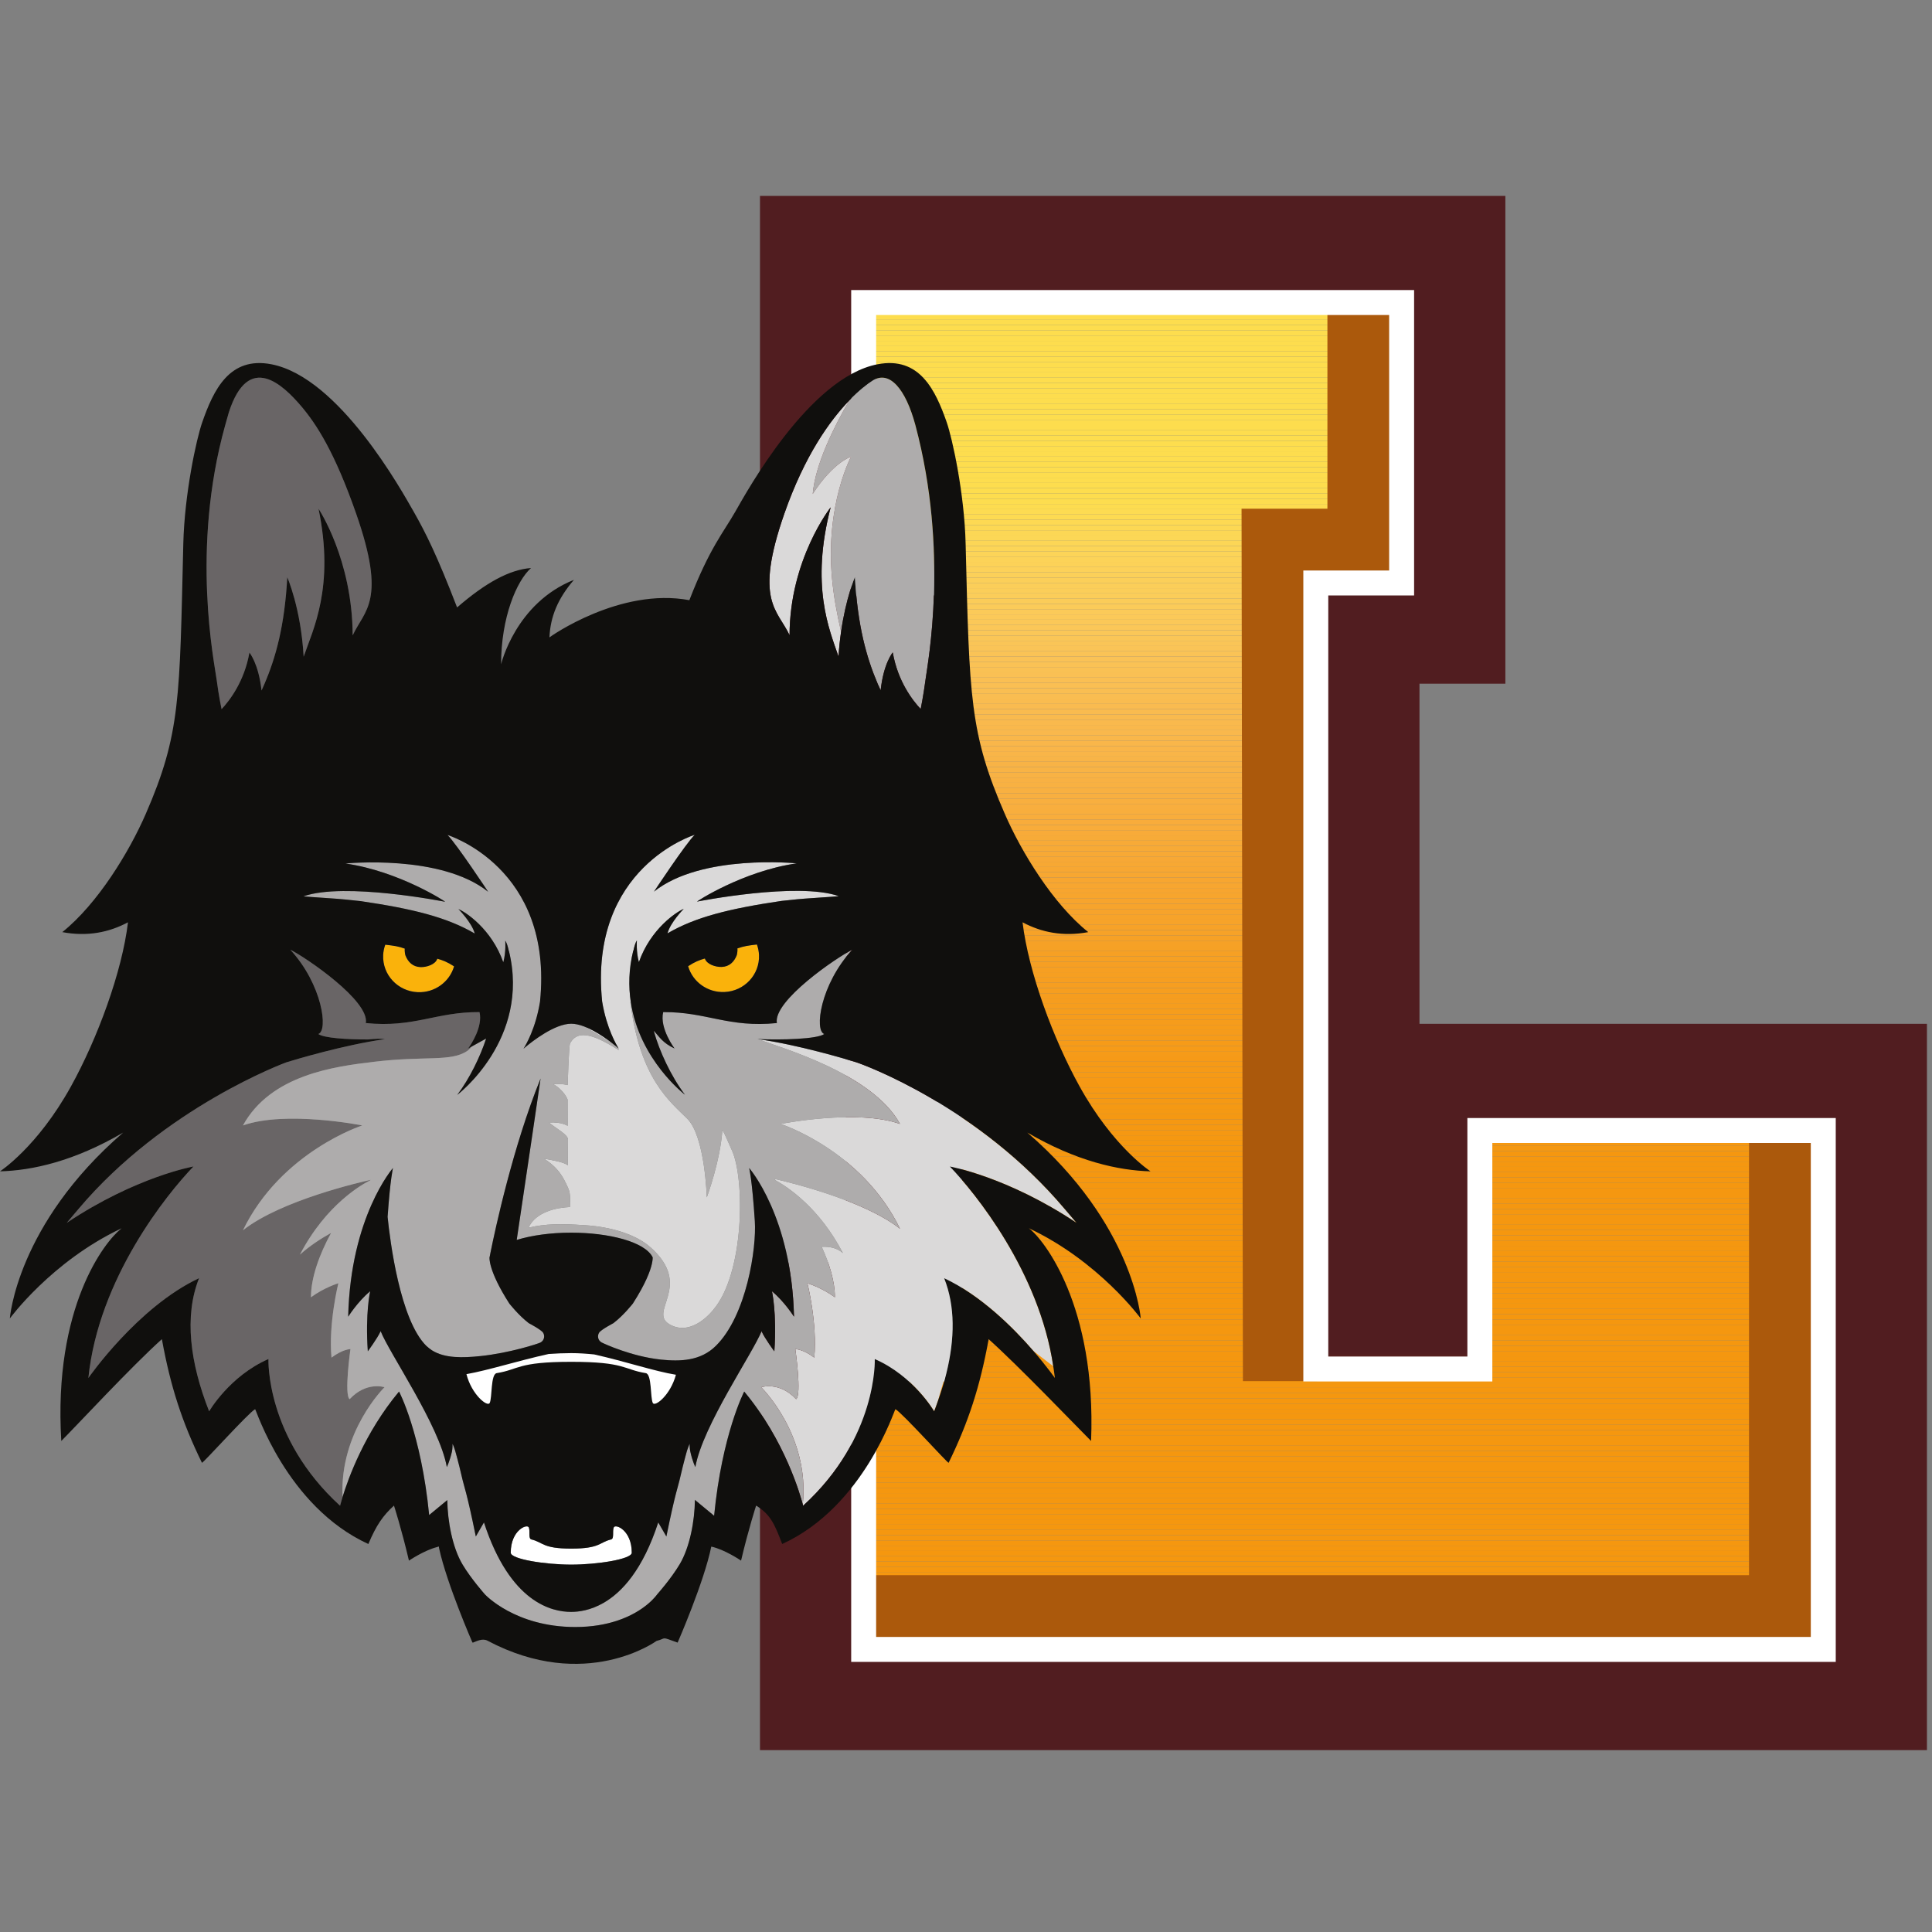 <?xml version="1.0"?>
<svg width="200px" height="200px" viewBox="0 0 200 200" version="1.1" xmlns="http://www.w3.org/2000/svg" xmlns:xlink="http://www.w3.org/1999/xlink">
    <rect x="0" y="0" width="200" height="200" fill="#808080" stroke="none"/>
    <!-- Generator: Sketch 51.2 (57519) - http://www.bohemiancoding.com/sketch -->
    <title>loyola-il</title>
    <desc>Created with Sketch.</desc>
    <defs>
        <polygon id="path-1" points="0.004 139.479 55.694 139.479 55.694 110.449 46.809 110.449 46.809 29.081 63.792 29.081 63.792 53.768 99.343 53.768 99.343 0.048 0.004 0.048 0.004 29.081 8.892 29.081 8.892 110.449 0.004 110.449"></polygon>
    </defs>
    <g id="loyola-il" stroke="none" stroke-width="1" fill="none" fill-rule="evenodd">
        <g id="loyola-il_BGD" transform="translate(0, 19)">
            <g id="loyola-il">
                <g id="g10" transform="translate(100, 81.402) scale(-1, 1) rotate(-180) translate(-100, -81.402) translate(0, 0.632)">
                    <g id="g12">
                        <path d="M155.835,160.892 L78.673,160.892 L78.673,110.397 L87.56,110.397 L87.56,50.498 L78.673,50.498 L78.673,39.765 L78.673,10.732 L78.673,0 L89.406,0 L188.744,0 L199.476,0 L199.476,10.732 L199.476,64.452 L199.476,75.186 L188.744,75.186 L153.194,75.186 L146.944,75.186 L146.944,110.397 L155.835,110.397 L155.835,121.132 L155.835,150.162 L155.835,160.892 Z M145.096,150.162 L145.096,121.132 L136.211,121.132 L136.211,39.765 L153.194,39.765 L153.194,64.452 L188.744,64.452 L188.744,10.732 L89.406,10.732 L89.406,39.765 L98.294,39.765 L98.294,121.132 L89.406,121.132 L89.406,150.162 L145.096,150.162 Z" id="path14" fill="#511D20" fill-rule="nonzero"></path>
                        <g id="g16" transform="translate(89.402, 10.684)">
                            <g id="g18-Clipped">
                                <mask id="mask-2" fill="white">
                                    <use xlink:href="#path-1"></use>
                                </mask>
                                <g id="path20"></g>
                                <g id="g18" mask="url(#mask-2)" fill-rule="nonzero">
                                    <polygon id="path24" fill="#FDDD4E" points="0.004 139.015 99.343 139.015 99.343 139.56 0.004 139.56"></polygon>
                                    <polygon id="path26" fill="#FDDD4E" points="0.004 138.471 99.343 138.471 99.343 139.016 0.004 139.016"></polygon>
                                    <polygon id="path28" fill="#FDDD4E" points="0.004 137.926 99.343 137.926 99.343 138.47 0.004 138.47"></polygon>
                                    <polygon id="path30" fill="#FDDD4E" points="0.004 137.381 99.343 137.381 99.343 137.926 0.004 137.926"></polygon>
                                    <polygon id="path32" fill="#FDDD4E" points="0.004 136.837 99.343 136.837 99.343 137.382 0.004 137.382"></polygon>
                                    <polygon id="path34" fill="#FDDD4E" points="0.004 136.292 99.343 136.292 99.343 136.837 0.004 136.837"></polygon>
                                    <polygon id="path36" fill="#FDDD4E" points="0.004 135.748 99.343 135.748 99.343 136.292 0.004 136.292"></polygon>
                                    <polygon id="path38" fill="#FDDD4E" points="0.004 135.203 99.343 135.203 99.343 135.747 0.004 135.747"></polygon>
                                    <polygon id="path40" fill="#FDDD4E" points="0.004 134.658 99.343 134.658 99.343 135.203 0.004 135.203"></polygon>
                                    <polygon id="path42" fill="#FDDD4E" points="0.004 134.114 99.343 134.114 99.343 134.658 0.004 134.658"></polygon>
                                    <polygon id="path44" fill="#FDDD4E" points="0.004 133.568 99.343 133.568 99.343 134.113 0.004 134.113"></polygon>
                                    <polygon id="path46" fill="#FDDD4E" points="0.004 133.024 99.343 133.024 99.343 133.568 0.004 133.568"></polygon>
                                    <polygon id="path48" fill="#FDDD4E" points="0.004 132.479 99.343 132.479 99.343 133.024 0.004 133.024"></polygon>
                                    <polygon id="path50" fill="#FDDD4E" points="0.004 131.935 99.343 131.935 99.343 132.48 0.004 132.48"></polygon>
                                    <polygon id="path52" fill="#FDDD4E" points="0.004 131.391 99.343 131.391 99.343 131.935 0.004 131.935"></polygon>
                                    <polygon id="path54" fill="#FDDD4E" points="0.004 130.845 99.343 130.845 99.343 131.39 0.004 131.39"></polygon>
                                    <polygon id="path56" fill="#FDDD4E" points="0.004 130.301 99.343 130.301 99.343 130.846 0.004 130.846"></polygon>
                                    <polygon id="path58" fill="#FDDD4E" points="0.004 129.756 99.343 129.756 99.343 130.301 0.004 130.301"></polygon>
                                    <polygon id="path60" fill="#FDDD4E" points="0.004 129.212 99.343 129.212 99.343 129.757 0.004 129.757"></polygon>
                                    <polygon id="path62" fill="#FDDD4E" points="0.004 128.667 99.343 128.667 99.343 129.212 0.004 129.212"></polygon>
                                    <polygon id="path64" fill="#FDDD4E" points="0.004 128.122 99.343 128.122 99.343 128.667 0.004 128.667"></polygon>
                                    <polygon id="path66" fill="#FDDD4E" points="0.004 127.578 99.343 127.578 99.343 128.122 0.004 128.122"></polygon>
                                    <polygon id="path68" fill="#FDDD4E" points="0.004 127.033 99.343 127.033 99.343 127.578 0.004 127.578"></polygon>
                                    <polygon id="path70" fill="#FDDD4E" points="0.004 126.488 99.343 126.488 99.343 127.033 0.004 127.033"></polygon>
                                    <polygon id="path72" fill="#FDDD4E" points="0.004 125.944 99.343 125.944 99.343 126.488 0.004 126.488"></polygon>
                                    <polygon id="path74" fill="#FDDD4E" points="0.004 125.399 99.343 125.399 99.343 125.944 0.004 125.944"></polygon>
                                    <polygon id="path76" fill="#FDDD4E" points="0.004 124.855 99.343 124.855 99.343 125.399 0.004 125.399"></polygon>
                                    <polygon id="path78" fill="#FDDD4E" points="0.004 124.31 99.343 124.31 99.343 124.855 0.004 124.855"></polygon>
                                    <polygon id="path80" fill="#FDDD4E" points="0.004 123.765 99.343 123.765 99.343 124.31 0.004 124.31"></polygon>
                                    <polygon id="path82" fill="#FDDD4E" points="0.004 123.221 99.343 123.221 99.343 123.765 0.004 123.765"></polygon>
                                    <polygon id="path84" fill="#FDDD4E" points="0.004 122.675 99.343 122.675 99.343 123.22 0.004 123.22"></polygon>
                                    <polygon id="path86" fill="#FDDD4E" points="0.004 122.131 99.343 122.131 99.343 122.675 0.004 122.675"></polygon>
                                    <polygon id="path88" fill="#FDDD4E" points="0.004 121.586 99.343 121.586 99.343 122.131 0.004 122.131"></polygon>
                                    <polygon id="path90" fill="#FDDD4E" points="0.004 121.042 99.343 121.042 99.343 121.587 0.004 121.587"></polygon>
                                    <polygon id="path92" fill="#FDDD4E" points="0.004 120.497 99.343 120.497 99.343 121.042 0.004 121.042"></polygon>
                                    <polygon id="path94" fill="#FDDD4E" points="0.004 119.953 99.343 119.953 99.343 120.498 0.004 120.498"></polygon>
                                    <polygon id="path96" fill="#FDDD4E" points="0.004 119.408 99.343 119.408 99.343 119.953 0.004 119.953"></polygon>
                                    <polygon id="path98" fill="#FDDD4E" points="0.004 118.863 99.343 118.863 99.343 119.408 0.004 119.408"></polygon>
                                    <polygon id="path100" fill="#FDDD4F" points="0.004 118.319 99.343 118.319 99.343 118.863 0.004 118.863"></polygon>
                                    <polygon id="path102" fill="#FDDC50" points="0.004 117.774 99.343 117.774 99.343 118.318 0.004 118.318"></polygon>
                                    <polygon id="path104" fill="#FDDB52" points="0.004 117.229 99.343 117.229 99.343 117.774 0.004 117.774"></polygon>
                                    <polygon id="path106" fill="#FDDA52" points="0.004 116.685 99.343 116.685 99.343 117.229 0.004 117.229"></polygon>
                                    <polygon id="path108" fill="#FDD953" points="0.004 116.14 99.343 116.14 99.343 116.685 0.004 116.685"></polygon>
                                    <polygon id="path110" fill="#FCD854" points="0.004 115.595 99.343 115.595 99.343 116.139 0.004 116.139"></polygon>
                                    <polygon id="path112" fill="#FCD755" points="0.004 115.05 99.343 115.05 99.343 115.595 0.004 115.595"></polygon>
                                    <polygon id="path114" fill="#FCD756" points="0.004 114.506 99.343 114.506 99.343 115.051 0.004 115.051"></polygon>
                                    <polygon id="path116" fill="#FCD656" points="0.004 113.962 99.343 113.962 99.343 114.506 0.004 114.506"></polygon>
                                    <polygon id="path118" fill="#FCD557" points="0.004 113.417 99.343 113.417 99.343 113.962 0.004 113.962"></polygon>
                                    <polygon id="path120" fill="#FCD458" points="0.004 112.872 99.343 112.872 99.343 113.417 0.004 113.417"></polygon>
                                    <polygon id="path122" fill="#FCD358" points="0.004 112.327 99.343 112.327 99.343 112.872 0.004 112.872"></polygon>
                                    <polygon id="path124" fill="#FCD258" points="0.004 111.783 99.343 111.783 99.343 112.327 0.004 112.327"></polygon>
                                    <polygon id="path126" fill="#FCD159" points="0.004 111.238 99.343 111.238 99.343 111.782 0.004 111.782"></polygon>
                                    <polygon id="path128" fill="#FBD059" points="0.004 110.693 99.343 110.693 99.343 111.238 0.004 111.238"></polygon>
                                    <polygon id="path130" fill="#FBCF59" points="0.004 110.149 99.343 110.149 99.343 110.693 0.004 110.693"></polygon>
                                    <polygon id="path132" fill="#FBCE59" points="0.004 109.604 99.343 109.604 99.343 110.149 0.004 110.149"></polygon>
                                    <polygon id="path134" fill="#FBCE59" points="0.004 109.06 99.343 109.06 99.343 109.604 0.004 109.604"></polygon>
                                    <polygon id="path136" fill="#FBCD59" points="0.004 108.515 99.343 108.515 99.343 109.06 0.004 109.06"></polygon>
                                    <polygon id="path138" fill="#FBCC59" points="0.004 107.97 99.343 107.97 99.343 108.515 0.004 108.515"></polygon>
                                    <polygon id="path140" fill="#FBCB59" points="0.004 107.426 99.343 107.426 99.343 107.97 0.004 107.97"></polygon>
                                    <polygon id="path142" fill="#FBCA59" points="0.004 106.881 99.343 106.881 99.343 107.426 0.004 107.426"></polygon>
                                    <polygon id="path144" fill="#FBC959" points="0.004 106.336 99.343 106.336 99.343 106.881 0.004 106.881"></polygon>
                                    <polygon id="path146" fill="#FBC858" points="0.004 105.791 99.343 105.791 99.343 106.336 0.004 106.336"></polygon>
                                    <polygon id="path148" fill="#FBC758" points="0.004 105.247 99.343 105.247 99.343 105.792 0.004 105.792"></polygon>
                                    <polygon id="path150" fill="#FAC758" points="0.004 104.703 99.343 104.703 99.343 105.247 0.004 105.247"></polygon>
                                    <polygon id="path152" fill="#FAC657" points="0.004 104.157 99.343 104.157 99.343 104.702 0.004 104.702"></polygon>
                                    <polygon id="path154" fill="#FAC557" points="0.004 103.613 99.343 103.613 99.343 104.157 0.004 104.157"></polygon>
                                    <polygon id="path156" fill="#FAC457" points="0.004 103.068 99.343 103.068 99.343 103.613 0.004 103.613"></polygon>
                                    <polygon id="path158" fill="#FAC356" points="0.004 102.524 99.343 102.524 99.343 103.068 0.004 103.068"></polygon>
                                    <polygon id="path160" fill="#FAC256" points="0.004 101.979 99.343 101.979 99.343 102.524 0.004 102.524"></polygon>
                                    <polygon id="path162" fill="#FAC255" points="0.004 101.434 99.343 101.434 99.343 101.979 0.004 101.979"></polygon>
                                    <polygon id="path164" fill="#FAC154" points="0.004 100.89 99.343 100.89 99.343 101.434 0.004 101.434"></polygon>
                                    <polygon id="path166" fill="#FAC054" points="0.004 100.345 99.343 100.345 99.343 100.89 0.004 100.89"></polygon>
                                    <polygon id="path168" fill="#FABF53" points="0.004 99.8 99.343 99.8 99.343 100.345 0.004 100.345"></polygon>
                                    <polygon id="path170" fill="#FABF53" points="0.004 99.256 99.343 99.256 99.343 99.8 0.004 99.8"></polygon>
                                    <polygon id="path172" fill="#F9BE52" points="0.004 98.711 99.343 98.711 99.343 99.256 0.004 99.256"></polygon>
                                    <polygon id="path174" fill="#F9BD51" points="0.004 98.167 99.343 98.167 99.343 98.712 0.004 98.712"></polygon>
                                    <polygon id="path176" fill="#F9BC50" points="0.004 97.622 99.343 97.622 99.343 98.167 0.004 98.167"></polygon>
                                    <polygon id="path178" fill="#F9BB50" points="0.004 97.077 99.343 97.077 99.343 97.621 0.004 97.621"></polygon>
                                    <polygon id="path180" fill="#F9BB4F" points="0.004 96.532 99.343 96.532 99.343 97.077 0.004 97.077"></polygon>
                                    <polygon id="path182" fill="#F9BA4E" points="0.004 95.988 99.343 95.988 99.343 96.533 0.004 96.533"></polygon>
                                    <polygon id="path184" fill="#F9B94D" points="0.004 95.443 99.343 95.443 99.343 95.988 0.004 95.988"></polygon>
                                    <polygon id="path186" fill="#F9B84C" points="0.004 94.898 99.343 94.898 99.343 95.443 0.004 95.443"></polygon>
                                    <polygon id="path188" fill="#F9B84C" points="0.004 94.354 99.343 94.354 99.343 94.898 0.004 94.898"></polygon>
                                    <polygon id="path190" fill="#F9B74A" points="0.004 93.809 99.343 93.809 99.343 94.354 0.004 94.354"></polygon>
                                    <polygon id="path192" fill="#F9B64A" points="0.004 93.265 99.343 93.265 99.343 93.809 0.004 93.809"></polygon>
                                    <polygon id="path194" fill="#F9B549" points="0.004 92.72 99.343 92.72 99.343 93.264 0.004 93.264"></polygon>
                                    <polygon id="path196" fill="#F9B548" points="0.004 92.175 99.343 92.175 99.343 92.72 0.004 92.72"></polygon>
                                    <polygon id="path198" fill="#F8B447" points="0.004 91.631 99.343 91.631 99.343 92.175 0.004 92.175"></polygon>
                                    <polygon id="path200" fill="#F8B346" points="0.004 91.086 99.343 91.086 99.343 91.631 0.004 91.631"></polygon>
                                    <polygon id="path202" fill="#F8B345" points="0.004 90.541 99.343 90.541 99.343 91.086 0.004 91.086"></polygon>
                                    <polygon id="path204" fill="#F8B244" points="0.004 89.997 99.343 89.997 99.343 90.541 0.004 90.541"></polygon>
                                    <polygon id="path206" fill="#F8B143" points="0.004 89.452 99.343 89.452 99.343 89.997 0.004 89.997"></polygon>
                                    <polygon id="path208" fill="#F8B142" points="0.004 88.907 99.343 88.907 99.343 89.452 0.004 89.452"></polygon>
                                    <polygon id="path210" fill="#F8B041" points="0.004 88.362 99.343 88.362 99.343 88.907 0.004 88.907"></polygon>
                                    <polygon id="path212" fill="#F8AF40" points="0.004 87.818 99.343 87.818 99.343 88.362 0.004 88.362"></polygon>
                                    <polygon id="path214" fill="#F8AF3F" points="0.004 87.274 99.343 87.274 99.343 87.818 0.004 87.818"></polygon>
                                    <polygon id="path216" fill="#F8AE3E" points="0.004 86.729 99.343 86.729 99.343 87.274 0.004 87.274"></polygon>
                                    <polygon id="path218" fill="#F8AE3D" points="0.004 86.185 99.343 86.185 99.343 86.729 0.004 86.729"></polygon>
                                    <polygon id="path220" fill="#F8AD3C" points="0.004 85.639 99.343 85.639 99.343 86.184 0.004 86.184"></polygon>
                                    <polygon id="path222" fill="#F8AC3B" points="0.004 85.095 99.343 85.095 99.343 85.639 0.004 85.639"></polygon>
                                    <polygon id="path224" fill="#F8AC3A" points="0.004 84.55 99.343 84.55 99.343 85.095 0.004 85.095"></polygon>
                                    <polygon id="path226" fill="#F8AB39" points="0.004 84.005 99.343 84.005 99.343 84.55 0.004 84.55"></polygon>
                                    <polygon id="path228" fill="#F7AB38" points="0.004 83.461 99.343 83.461 99.343 84.005 0.004 84.005"></polygon>
                                    <polygon id="path230" fill="#F7AA37" points="0.004 82.916 99.343 82.916 99.343 83.461 0.004 83.461"></polygon>
                                    <polygon id="path232" fill="#F7AA36" points="0.004 82.372 99.343 82.372 99.343 82.917 0.004 82.917"></polygon>
                                    <polygon id="path234" fill="#F7A935" points="0.004 81.827 99.343 81.827 99.343 82.372 0.004 82.372"></polygon>
                                    <polygon id="path236" fill="#F7A835" points="0.004 81.282 99.343 81.282 99.343 81.827 0.004 81.827"></polygon>
                                    <polygon id="path238" fill="#F7A833" points="0.004 80.738 99.343 80.738 99.343 81.282 0.004 81.282"></polygon>
                                    <polygon id="path240" fill="#F7A732" points="0.004 80.193 99.343 80.193 99.343 80.738 0.004 80.738"></polygon>
                                    <polygon id="path242" fill="#F7A731" points="0.004 79.649 99.343 79.649 99.343 80.193 0.004 80.193"></polygon>
                                    <polygon id="path244" fill="#F7A630" points="0.004 79.103 99.343 79.103 99.343 79.648 0.004 79.648"></polygon>
                                    <polygon id="path246" fill="#F7A630" points="0.004 78.559 99.343 78.559 99.343 79.104 0.004 79.104"></polygon>
                                    <polygon id="path248" fill="#F7A52F" points="0.004 78.015 99.343 78.015 99.343 78.559 0.004 78.559"></polygon>
                                    <polygon id="path250" fill="#F7A52D" points="0.004 77.469 99.343 77.469 99.343 78.014 0.004 78.014"></polygon>
                                    <polygon id="path252" fill="#F7A42D" points="0.004 76.925 99.343 76.925 99.343 77.469 0.004 77.469"></polygon>
                                    <polygon id="path254" fill="#F7A42C" points="0.004 76.38 99.343 76.38 99.343 76.925 0.004 76.925"></polygon>
                                    <polygon id="path256" fill="#F7A32B" points="0.004 75.836 99.343 75.836 99.343 76.381 0.004 76.381"></polygon>
                                    <polygon id="path258" fill="#F7A32A" points="0.004 75.291 99.343 75.291 99.343 75.836 0.004 75.836"></polygon>
                                    <polygon id="path260" fill="#F7A329" points="0.004 74.747 99.343 74.747 99.343 75.291 0.004 75.291"></polygon>
                                    <polygon id="path262" fill="#F7A228" points="0.004 74.202 99.343 74.202 99.343 74.747 0.004 74.747"></polygon>
                                    <polygon id="path264" fill="#F6A228" points="0.004 73.657 99.343 73.657 99.343 74.202 0.004 74.202"></polygon>
                                    <polygon id="path266" fill="#F6A126" points="0.004 73.113 99.343 73.113 99.343 73.657 0.004 73.657"></polygon>
                                    <polygon id="path268" fill="#F6A126" points="0.004 72.568 99.343 72.568 99.343 73.113 0.004 73.113"></polygon>
                                    <polygon id="path270" fill="#F6A125" points="0.004 72.023 99.343 72.023 99.343 72.568 0.004 72.568"></polygon>
                                    <polygon id="path272" fill="#F6A024" points="0.004 71.479 99.343 71.479 99.343 72.023 0.004 72.023"></polygon>
                                    <polygon id="path274" fill="#F6A023" points="0.004 70.934 99.343 70.934 99.343 71.479 0.004 71.479"></polygon>
                                    <polygon id="path276" fill="#F69F23" points="0.004 70.389 99.343 70.389 99.343 70.934 0.004 70.934"></polygon>
                                    <polygon id="path278" fill="#F69F22" points="0.004 69.845 99.343 69.845 99.343 70.389 0.004 70.389"></polygon>
                                    <polygon id="path280" fill="#F69F21" points="0.004 69.3 99.343 69.3 99.343 69.845 0.004 69.845"></polygon>
                                    <polygon id="path282" fill="#F69E20" points="0.004 68.755 99.343 68.755 99.343 69.3 0.004 69.3"></polygon>
                                    <polygon id="path284" fill="#F69E20" points="0.004 68.211 99.343 68.211 99.343 68.755 0.004 68.755"></polygon>
                                    <polygon id="path286" fill="#F69E1F" points="0.004 67.666 99.343 67.666 99.343 68.21 0.004 68.21"></polygon>
                                    <polygon id="path288" fill="#F69D1E" points="0.004 67.121 99.343 67.121 99.343 67.666 0.004 67.666"></polygon>
                                    <polygon id="path290" fill="#F69D1E" points="0.004 66.576 99.343 66.576 99.343 67.121 0.004 67.121"></polygon>
                                    <polygon id="path292" fill="#F69D1D" points="0.004 66.032 99.343 66.032 99.343 66.577 0.004 66.577"></polygon>
                                    <polygon id="path294" fill="#F69D1C" points="0.004 65.487 99.343 65.487 99.343 66.032 0.004 66.032"></polygon>
                                    <polygon id="path296" fill="#F69C1C" points="0.004 64.943 99.343 64.943 99.343 65.487 0.004 65.487"></polygon>
                                    <polygon id="path298" fill="#F69C1B" points="0.004 64.398 99.343 64.398 99.343 64.943 0.004 64.943"></polygon>
                                    <polygon id="path300" fill="#F69C1A" points="0.004 63.854 99.343 63.854 99.343 64.398 0.004 64.398"></polygon>
                                    <polygon id="path302" fill="#F69B1A" points="0.004 63.309 99.343 63.309 99.343 63.854 0.004 63.854"></polygon>
                                    <polygon id="path304" fill="#F69B19" points="0.004 62.764 99.343 62.764 99.343 63.309 0.004 63.309"></polygon>
                                    <polygon id="path306" fill="#F69B18" points="0.004 62.22 99.343 62.22 99.343 62.764 0.004 62.764"></polygon>
                                    <polygon id="path308" fill="#F69B18" points="0.004 61.675 99.343 61.675 99.343 62.22 0.004 62.22"></polygon>
                                    <polygon id="path310" fill="#F69B18" points="0.004 61.13 99.343 61.13 99.343 61.675 0.004 61.675"></polygon>
                                    <polygon id="path312" fill="#F69A17" points="0.004 60.586 99.343 60.586 99.343 61.13 0.004 61.13"></polygon>
                                    <polygon id="path314" fill="#F69A16" points="0.004 60.041 99.343 60.041 99.343 60.586 0.004 60.586"></polygon>
                                    <polygon id="path316" fill="#F69A16" points="0.004 59.496 99.343 59.496 99.343 60.041 0.004 60.041"></polygon>
                                    <polygon id="path318" fill="#F69A16" points="0.004 58.952 99.343 58.952 99.343 59.496 0.004 59.496"></polygon>
                                    <polygon id="path320" fill="#F69915" points="0.004 58.407 99.343 58.407 99.343 58.952 0.004 58.952"></polygon>
                                    <polygon id="path322" fill="#F69914" points="0.004 57.862 99.343 57.862 99.343 58.407 0.004 58.407"></polygon>
                                    <polygon id="path324" fill="#F69914" points="0.004 57.318 99.343 57.318 99.343 57.862 0.004 57.862"></polygon>
                                    <polygon id="path326" fill="#F59914" points="0.004 56.773 99.343 56.773 99.343 57.318 0.004 57.318"></polygon>
                                    <polygon id="path328" fill="#F59914" points="0.004 56.228 99.343 56.228 99.343 56.773 0.004 56.773"></polygon>
                                    <polygon id="path330" fill="#F59913" points="0.004 55.684 99.343 55.684 99.343 56.228 0.004 56.228"></polygon>
                                    <polygon id="path332" fill="#F59913" points="0.004 55.139 99.343 55.139 99.343 55.684 0.004 55.684"></polygon>
                                    <polygon id="path334" fill="#F59812" points="0.004 54.594 99.343 54.594 99.343 55.139 0.004 55.139"></polygon>
                                    <polygon id="path336" fill="#F59812" points="0.004 54.05 99.343 54.05 99.343 54.594 0.004 54.594"></polygon>
                                    <polygon id="path338" fill="#F59812" points="0.004 53.505 99.343 53.505 99.343 54.05 0.004 54.05"></polygon>
                                    <polygon id="path340" fill="#F59812" points="0.004 52.96 99.343 52.96 99.343 53.505 0.004 53.505"></polygon>
                                    <polygon id="path342" fill="#F59811" points="0.004 52.416 99.343 52.416 99.343 52.96 0.004 52.96"></polygon>
                                    <polygon id="path344" fill="#F59811" points="0.004 51.871 99.343 51.871 99.343 52.416 0.004 52.416"></polygon>
                                    <polygon id="path346" fill="#F59811" points="0.004 51.326 99.343 51.326 99.343 51.871 0.004 51.871"></polygon>
                                    <polygon id="path348" fill="#F59710" points="0.004 50.782 99.343 50.782 99.343 51.326 0.004 51.326"></polygon>
                                    <polygon id="path350" fill="#F59710" points="0.004 50.237 99.343 50.237 99.343 50.782 0.004 50.782"></polygon>
                                    <polygon id="path352" fill="#F59710" points="0.004 49.692 99.343 49.692 99.343 50.237 0.004 50.237"></polygon>
                                    <polygon id="path354" fill="#F59710" points="0.004 49.148 99.343 49.148 99.343 49.692 0.004 49.692"></polygon>
                                    <polygon id="path356" fill="#F59710" points="0.004 48.603 99.343 48.603 99.343 49.148 0.004 49.148"></polygon>
                                    <polygon id="path358" fill="#F59710" points="0.004 48.059 99.343 48.059 99.343 48.603 0.004 48.603"></polygon>
                                    <polygon id="path360" fill="#F59710" points="0.004 47.514 99.343 47.514 99.343 48.059 0.004 48.059"></polygon>
                                    <polygon id="path362" fill="#F59710" points="0.004 46.969 99.343 46.969 99.343 47.514 0.004 47.514"></polygon>
                                    <polygon id="path364" fill="#F59710" points="0.004 46.425 99.343 46.425 99.343 46.969 0.004 46.969"></polygon>
                                    <polygon id="path366" fill="#F59710" points="0.004 45.88 99.343 45.88 99.343 46.425 0.004 46.425"></polygon>
                                    <polygon id="path368" fill="#F59710" points="0.004 45.335 99.343 45.335 99.343 45.88 0.004 45.88"></polygon>
                                    <polygon id="path370" fill="#F59710" points="0.004 44.791 99.343 44.791 99.343 45.335 0.004 45.335"></polygon>
                                    <polygon id="path372" fill="#F59710" points="0.004 44.246 99.343 44.246 99.343 44.791 0.004 44.791"></polygon>
                                    <polygon id="path374" fill="#F59710" points="0.004 43.701 99.343 43.701 99.343 44.246 0.004 44.246"></polygon>
                                    <polygon id="path376" fill="#F5970F" points="0.004 43.157 99.343 43.157 99.343 43.701 0.004 43.701"></polygon>
                                    <polygon id="path378" fill="#F5970F" points="0.004 42.612 99.343 42.612 99.343 43.157 0.004 43.157"></polygon>
                                    <polygon id="path380" fill="#F5970F" points="0.004 42.067 99.343 42.067 99.343 42.612 0.004 42.612"></polygon>
                                    <polygon id="path382" fill="#F5970F" points="0.004 41.523 99.343 41.523 99.343 42.067 0.004 42.067"></polygon>
                                    <polygon id="path384" fill="#F5970F" points="0.004 40.978 99.343 40.978 99.343 41.523 0.004 41.523"></polygon>
                                    <polygon id="path386" fill="#F5970F" points="0.004 40.433 99.343 40.433 99.343 40.978 0.004 40.978"></polygon>
                                    <polygon id="path388" fill="#F5970F" points="0.004 39.889 99.343 39.889 99.343 40.433 0.004 40.433"></polygon>
                                    <polygon id="path390" fill="#F5970F" points="0.004 39.344 99.343 39.344 99.343 39.889 0.004 39.889"></polygon>
                                    <polygon id="path392" fill="#F5970F" points="0.004 38.799 99.343 38.799 99.343 39.344 0.004 39.344"></polygon>
                                    <polygon id="path394" fill="#F5970F" points="0.004 38.255 99.343 38.255 99.343 38.799 0.004 38.799"></polygon>
                                    <polygon id="path396" fill="#F5970F" points="0.004 37.71 99.343 37.71 99.343 38.255 0.004 38.255"></polygon>
                                    <polygon id="path398" fill="#F5970F" points="0.004 37.165 99.343 37.165 99.343 37.71 0.004 37.71"></polygon>
                                    <polygon id="path400" fill="#F5970F" points="0.004 36.621 99.343 36.621 99.343 37.165 0.004 37.165"></polygon>
                                    <polygon id="path402" fill="#F5970F" points="0.004 36.076 99.343 36.076 99.343 36.621 0.004 36.621"></polygon>
                                    <polygon id="path404" fill="#F5970F" points="0.004 35.532 99.343 35.532 99.343 36.076 0.004 36.076"></polygon>
                                    <polygon id="path406" fill="#F5970F" points="0.004 34.987 99.343 34.987 99.343 35.532 0.004 35.532"></polygon>
                                    <polygon id="path408" fill="#F5970F" points="0.004 34.442 99.343 34.442 99.343 34.987 0.004 34.987"></polygon>
                                    <polygon id="path410" fill="#F5970F" points="0.004 33.898 99.343 33.898 99.343 34.442 0.004 34.442"></polygon>
                                    <polygon id="path412" fill="#F5970F" points="0.004 33.353 99.343 33.353 99.343 33.898 0.004 33.898"></polygon>
                                    <polygon id="path414" fill="#F5970F" points="0.004 32.808 99.343 32.808 99.343 33.353 0.004 33.353"></polygon>
                                    <polygon id="path416" fill="#F5970F" points="0.004 32.264 99.343 32.264 99.343 32.808 0.004 32.808"></polygon>
                                    <polygon id="path418" fill="#F5970F" points="0.004 31.719 99.343 31.719 99.343 32.264 0.004 32.264"></polygon>
                                    <polygon id="path420" fill="#F5970F" points="0.004 31.174 99.343 31.174 99.343 31.719 0.004 31.719"></polygon>
                                    <polygon id="path422" fill="#F5970F" points="0.004 30.63 99.343 30.63 99.343 31.174 0.004 31.174"></polygon>
                                    <polygon id="path424" fill="#F5970F" points="0.004 30.085 99.343 30.085 99.343 30.63 0.004 30.63"></polygon>
                                    <polygon id="path426" fill="#F5970F" points="0.004 29.54 99.343 29.54 99.343 30.085 0.004 30.085"></polygon>
                                    <polygon id="path428" fill="#F5970F" points="0.004 28.996 99.343 28.996 99.343 29.54 0.004 29.54"></polygon>
                                    <polygon id="path430" fill="#F5970F" points="0.004 28.451 99.343 28.451 99.343 28.996 0.004 28.996"></polygon>
                                    <polygon id="path432" fill="#F5970F" points="0.004 27.906 99.343 27.906 99.343 28.451 0.004 28.451"></polygon>
                                    <polygon id="path434" fill="#F5970F" points="0.004 27.362 99.343 27.362 99.343 27.906 0.004 27.906"></polygon>
                                    <polygon id="path436" fill="#F5970F" points="0.004 26.817 99.343 26.817 99.343 27.362 0.004 27.362"></polygon>
                                    <polygon id="path438" fill="#F5970F" points="0.004 26.272 99.343 26.272 99.343 26.817 0.004 26.817"></polygon>
                                    <polygon id="path440" fill="#F5970F" points="0.004 25.728 99.343 25.728 99.343 26.272 0.004 26.272"></polygon>
                                    <polygon id="path442" fill="#F5970F" points="0.004 25.183 99.343 25.183 99.343 25.728 0.004 25.728"></polygon>
                                    <polygon id="path444" fill="#F5970F" points="0.004 24.638 99.343 24.638 99.343 25.183 0.004 25.183"></polygon>
                                    <polygon id="path446" fill="#F5970F" points="0.004 24.094 99.343 24.094 99.343 24.638 0.004 24.638"></polygon>
                                    <polygon id="path448" fill="#F5970F" points="0.004 23.549 99.343 23.549 99.343 24.094 0.004 24.094"></polygon>
                                    <polygon id="path450" fill="#F5970F" points="0.004 23.004 99.343 23.004 99.343 23.549 0.004 23.549"></polygon>
                                    <polygon id="path452" fill="#F5970F" points="0.004 22.46 99.343 22.46 99.343 23.004 0.004 23.004"></polygon>
                                    <polygon id="path454" fill="#F5970F" points="0.004 21.915 99.343 21.915 99.343 22.46 0.004 22.46"></polygon>
                                    <polygon id="path456" fill="#F5970F" points="0.004 21.371 99.343 21.371 99.343 21.915 0.004 21.915"></polygon>
                                    <polygon id="path458" fill="#F5970F" points="0.004 20.826 99.343 20.826 99.343 21.371 0.004 21.371"></polygon>
                                    <polygon id="path460" fill="#F5970F" points="0.004 20.281 99.343 20.281 99.343 20.826 0.004 20.826"></polygon>
                                    <polygon id="path462" fill="#F5970F" points="0.004 19.737 99.343 19.737 99.343 20.281 0.004 20.281"></polygon>
                                    <polygon id="path464" fill="#F5970F" points="0.004 19.192 99.343 19.192 99.343 19.737 0.004 19.737"></polygon>
                                    <polygon id="path466" fill="#F5970F" points="0.004 18.648 99.343 18.648 99.343 19.192 0.004 19.192"></polygon>
                                    <polygon id="path468" fill="#F5970F" points="0.004 18.103 99.343 18.103 99.343 18.648 0.004 18.648"></polygon>
                                    <polygon id="path470" fill="#F5970F" points="0.004 17.558 99.343 17.558 99.343 18.103 0.004 18.103"></polygon>
                                    <polygon id="path472" fill="#F5970F" points="0.004 17.014 99.343 17.014 99.343 17.558 0.004 17.558"></polygon>
                                    <polygon id="path474" fill="#F5970F" points="0.004 16.469 99.343 16.469 99.343 17.014 0.004 17.014"></polygon>
                                    <polygon id="path476" fill="#F5970F" points="0.004 15.924 99.343 15.924 99.343 16.469 0.004 16.469"></polygon>
                                    <polygon id="path478" fill="#F5970F" points="0.004 15.38 99.343 15.38 99.343 15.924 0.004 15.924"></polygon>
                                    <polygon id="path480" fill="#F5970F" points="0.004 14.835 99.343 14.835 99.343 15.38 0.004 15.38"></polygon>
                                    <polygon id="path482" fill="#F5970F" points="0.004 14.29 99.343 14.29 99.343 14.835 0.004 14.835"></polygon>
                                    <polygon id="path484" fill="#F5970F" points="0.004 13.745 99.343 13.745 99.343 14.29 0.004 14.29"></polygon>
                                    <polygon id="path486" fill="#F5970F" points="0.004 13.201 99.343 13.201 99.343 13.745 0.004 13.745"></polygon>
                                    <polygon id="path488" fill="#F5970F" points="0.004 12.656 99.343 12.656 99.343 13.201 0.004 13.201"></polygon>
                                    <polygon id="path490" fill="#F5970F" points="0.004 12.111 99.343 12.111 99.343 12.656 0.004 12.656"></polygon>
                                    <polygon id="path492" fill="#F5970F" points="0.004 11.567 99.343 11.567 99.343 12.111 0.004 12.111"></polygon>
                                    <polygon id="path494" fill="#F5970F" points="0.004 11.022 99.343 11.022 99.343 11.567 0.004 11.567"></polygon>
                                    <polygon id="path496" fill="#F5970F" points="0.004 10.477 99.343 10.477 99.343 11.022 0.004 11.022"></polygon>
                                    <polygon id="path498" fill="#F5970F" points="0.004 9.933 99.343 9.933 99.343 10.477 0.004 10.477"></polygon>
                                    <polygon id="path500" fill="#F5970F" points="0.004 9.388 99.343 9.388 99.343 9.933 0.004 9.933"></polygon>
                                    <polygon id="path502" fill="#F5970F" points="0.004 8.844 99.343 8.844 99.343 9.388 0.004 9.388"></polygon>
                                    <polygon id="path504" fill="#F5970F" points="0.004 8.299 99.343 8.299 99.343 8.844 0.004 8.844"></polygon>
                                    <polygon id="path506" fill="#F5970F" points="0.004 7.754 99.343 7.754 99.343 8.299 0.004 8.299"></polygon>
                                    <polygon id="path508" fill="#F5970F" points="0.004 7.21 99.343 7.21 99.343 7.754 0.004 7.754"></polygon>
                                    <polygon id="path510" fill="#F5970F" points="0.004 6.665 99.343 6.665 99.343 7.209 0.004 7.209"></polygon>
                                    <polygon id="path512" fill="#F5970F" points="0.004 6.12 99.343 6.12 99.343 6.665 0.004 6.665"></polygon>
                                    <polygon id="path514" fill="#F5970F" points="0.004 5.576 99.343 5.576 99.343 6.12 0.004 6.12"></polygon>
                                    <polygon id="path516" fill="#F5970F" points="0.004 5.031 99.343 5.031 99.343 5.576 0.004 5.576"></polygon>
                                    <polygon id="path518" fill="#F5970F" points="0.004 4.486 99.343 4.486 99.343 5.031 0.004 5.031"></polygon>
                                    <polygon id="path520" fill="#F5970F" points="0.004 3.942 99.343 3.942 99.343 4.486 0.004 4.486"></polygon>
                                    <polygon id="path522" fill="#F5970F" points="0.004 3.397 99.343 3.397 99.343 3.942 0.004 3.942"></polygon>
                                    <polygon id="path524" fill="#F5970F" points="0.004 2.853 99.343 2.853 99.343 3.397 0.004 3.397"></polygon>
                                    <polygon id="path526" fill="#F5970F" points="0.004 2.308 99.343 2.308 99.343 2.853 0.004 2.853"></polygon>
                                    <polygon id="path528" fill="#F5970F" points="0.004 1.763 99.343 1.763 99.343 2.308 0.004 2.308"></polygon>
                                    <polygon id="path530" fill="#F5970F" points="0.004 1.219 99.343 1.219 99.343 1.763 0.004 1.763"></polygon>
                                    <polygon id="path532" fill="#F5970F" points="0.004 0.674 99.343 0.674 99.343 1.219 0.004 1.219"></polygon>
                                    <polygon id="path534" fill="#F5970F" points="0.004 0.048 99.343 0.048 99.343 0.674 0.004 0.674"></polygon>
                                </g>
                            </g>
                        </g>
                        <polyline id="path536" fill="#AB590C" fill-rule="nonzero" points="137.414 128.511 128.525 128.511 128.667 38.196 136.353 38.196 136.211 120.821 145.096 120.821 145.096 149.854 137.414 149.854 137.414 128.511"></polyline>
                        <polyline id="path538" fill="#AB590C" fill-rule="nonzero" points="181.058 18.111 89.406 18.111 89.406 10.425 188.744 10.425 188.744 64.144 181.058 64.144 181.058 18.111"></polyline>
                        <path d="M90.697,11.716 L187.454,11.716 L187.454,62.852 L154.485,62.852 L154.485,38.162 L134.92,38.162 L134.92,122.113 L143.804,122.113 L143.804,148.563 L90.697,148.563 L90.697,122.113 L99.585,122.113 L99.585,38.162 L90.697,38.162 L90.697,11.716 Z M190.036,9.133 L88.115,9.133 L88.115,40.745 L97.003,40.745 L97.003,119.53 L88.115,119.53 L88.115,151.145 L146.387,151.145 L146.387,119.53 L137.502,119.53 L137.502,40.745 L151.902,40.745 L151.902,65.434 L190.036,65.434 L190.036,9.133 Z" id="path540" fill="#FFFFFF" fill-rule="nonzero"></path>
                        <path d="M98.324,60.418 C98.324,60.418 104.269,59.367 111.438,54.585 L110.233,56.002 C101.297,66.607 89.487,70.941 88.582,71.224 C87.678,71.506 82.618,73.023 78.426,73.609 C80.791,72.716 90.268,70.084 93.171,64.821 C88.718,66.398 80.81,64.821 80.81,64.821 C80.81,64.821 89.207,62.12 93.171,53.969 C89.4,56.95 81.591,58.814 80.115,59.147 C80.182,59.086 80.247,59.032 80.315,58.968 C81.518,58.305 84.817,56.157 87.26,51.449 C86.677,51.974 85.914,52.144 85.063,52.103 C85.88,50.317 86.429,48.485 86.429,46.879 C85.063,47.885 83.587,48.331 83.587,48.331 C83.587,48.331 84.624,44.168 84.296,40.632 C83.13,41.515 82.333,41.515 82.333,41.515 C82.333,41.515 83.011,36.76 82.414,36.331 C80.669,38.2 78.798,37.566 78.798,37.566 C78.798,37.566 83.852,32.634 83.103,25.431 C83.123,25.351 83.137,25.296 83.137,25.296 C90.883,32.363 90.556,40.485 90.556,40.485 C94.594,38.721 96.704,35.07 96.704,35.07 C96.853,35.448 96.979,35.824 97.112,36.199 C97.32,36.99 97.617,38.023 97.973,39.033 C98.848,42.592 98.892,45.958 97.738,48.856 C101.565,47.063 104.92,43.704 106.997,41.3 L109.032,39.739 C107.582,49.52 100.946,57.691 98.324,60.418" id="path542" fill="#DAD9D9" fill-rule="nonzero"></path>
                        <path d="M64.055,72.47 C61.837,73.838 59.876,74.793 59.011,73.156 C58.887,72.919 58.764,68.839 58.764,68.839 C58.764,68.839 58.323,69.003 57.263,68.951 C58.438,68.277 58.757,67.345 58.757,67.345 L58.764,64.622 C58.764,64.622 58.163,65.05 56.825,64.971 C57.641,64.299 58.799,63.725 58.799,63.197 C58.799,62.668 58.786,60.532 58.786,60.532 C58.438,60.858 57.175,61.074 56.301,61.233 C57.896,60.239 58.36,59.183 58.814,58.185 C59.133,57.479 58.981,56.623 58.999,56.222 C57.647,56.157 55.495,55.757 54.709,54.084 C56.512,54.502 58.06,54.495 60.422,54.349 C64.195,54.126 66.415,52.902 67.299,52.074 L67.309,52.082 C71.969,47.949 66.782,45.279 69.498,43.975 C71.785,42.875 73.828,45.574 73.828,45.574 C77.053,49.33 77.124,59.04 75.784,62.051 C75.351,63.022 75.077,63.679 74.782,64.216 C74.564,60.957 73.166,57.217 73.166,57.217 C73.166,57.217 72.996,63.507 71.152,65.356 C69.383,67.121 66.22,69.522 65.266,77.409 C65.263,77.439 65.289,77.432 65.298,77.446 C65.057,79.058 65.077,80.835 65.557,82.774 C65.557,82.755 65.559,82.744 65.563,82.727 C65.651,83.138 65.762,83.577 65.932,83.819 C65.932,83.819 65.836,82.656 66.138,81.573 C67.351,85.024 70.039,86.783 70.78,87.086 C70.78,87.086 69.39,85.684 69.1,84.55 C71.994,86.245 75.518,87.112 80.897,87.909 L82.484,88.075 C82.935,88.138 86.256,88.332 86.834,88.402 C82.578,89.905 72.167,87.841 72.167,87.841 C71.966,87.768 76.918,91.013 82.48,91.797 C82.48,91.797 72.609,92.805 67.701,88.871 C67.701,88.871 70.989,93.844 71.916,94.753 C71.916,94.753 60.929,91.401 62.333,77.491 C62.8,74.672 63.85,72.947 64.021,72.667 L64.055,72.625 C63.961,72.692 63.883,72.765 63.804,72.836 C63.243,73.303 61.821,74.414 60.431,74.927 C61.873,74.121 64.077,72.828 64.055,72.47" id="path544" fill="#DAD9D9" fill-rule="nonzero"></path>
                        <path d="M88.103,133.899 C88.103,133.899 85.43,128.944 86.132,121.282 C86.297,119.472 86.642,117.597 87.068,115.778 C87.57,119.286 88.499,121.433 88.499,121.433 C88.78,116.409 89.682,113.137 90.866,110.367 C90.883,110.351 91.164,109.709 91.164,109.709 C91.468,112.527 92.418,113.634 92.418,113.634 C92.938,110.633 94.49,108.641 95.308,107.776 C95.308,107.776 95.581,109.083 95.814,110.838 C96.041,112.594 98.256,124.041 94.766,137.148 C93.749,140.943 92.062,142.875 90.336,141.771 C89.768,141.409 88.915,140.752 87.918,139.722 C86.34,137.009 84.399,133.126 84.134,130.044 C86.275,133.345 88.103,133.899 88.103,133.899" id="path546" fill="#AEACAC" fill-rule="nonzero"></path>
                        <path d="M81.735,115.415 C81.749,123.279 85.99,128.653 85.99,128.653 C83.884,120.544 85.842,116.008 86.803,113.207 C86.856,114.138 86.954,114.981 87.068,115.778 C86.642,117.597 86.297,119.472 86.132,121.282 C85.43,128.944 88.103,133.899 88.103,133.899 C88.103,133.899 86.275,133.345 84.134,130.044 C84.399,133.126 86.34,137.009 87.918,139.722 C85.901,137.638 83.287,133.999 81.188,127.983 C78.043,118.949 80.502,118.051 81.735,115.415" id="path548" fill="#DAD9D9" fill-rule="nonzero"></path>
                        <path d="M22.424,110.821 C22.655,109.068 22.937,107.76 22.937,107.76 C23.748,108.625 25.297,110.616 25.819,113.617 C25.819,113.617 26.764,112.508 27.075,109.689 C27.075,109.689 27.354,110.331 27.367,110.351 C28.555,113.118 29.461,116.389 29.739,121.41 C29.739,121.41 31.151,118.216 31.434,113.191 C32.395,115.995 34.659,120.393 32.975,128.503 C32.975,128.503 36.481,123.262 36.508,115.398 C37.735,118.032 40.03,118.933 36.881,127.963 C34.639,134.39 32.741,137.298 31.145,139.165 C29.334,141.273 25.738,144.817 23.69,138.489 C23.572,138.073 23.449,137.621 23.305,137.128 C19.728,124.288 22.199,112.573 22.424,110.821" id="path550" fill="#696566" fill-rule="nonzero"></path>
                        <path d="M12.538,54.015 C12.526,53.991 12.513,53.967 12.499,53.943 C12.548,53.983 12.61,54.042 12.655,54.073 C12.615,54.056 12.579,54.035 12.538,54.015" id="path552" fill="#AEACAC" fill-rule="nonzero"></path>
                        <g id="path554"></g>
                        <path d="M39.805,37.566 C39.805,37.566 37.942,38.2 36.195,36.331 C35.603,36.76 36.278,41.515 36.278,41.515 C36.278,41.515 35.486,41.515 34.317,40.632 C33.987,44.168 35.027,48.331 35.027,48.331 C35.027,48.331 33.554,47.885 32.19,46.879 C32.19,48.92 33.067,51.324 34.273,53.538 C33.159,52.921 32.033,52.178 31.048,51.294 C33.778,56.537 37.552,58.604 38.314,58.98 C38.333,58.998 38.351,59.013 38.37,59.031 C37.473,58.834 29.088,56.937 25.151,53.814 C29.11,61.967 37.504,64.667 37.504,64.667 C37.504,64.667 29.601,66.244 25.151,64.667 C28.05,69.93 34.671,70.773 38.716,71.256 C44.039,71.897 46.693,71.225 48.387,72.391 C48.525,72.486 48.691,72.651 48.869,72.857 C48.776,72.805 48.684,72.753 48.585,72.703 L48.462,72.633 C48.462,72.633 48.463,72.642 48.469,72.646 C48.448,72.633 48.431,72.627 48.409,72.617 C48.409,72.617 48.448,72.646 48.508,72.699 C48.763,73.051 49.995,74.894 49.64,76.4 C45.131,76.431 42.866,74.758 37.869,75.266 C38.275,77.563 31.672,82.052 30.048,82.863 C33.371,79.258 34,74.472 32.952,74.133 C33.517,73.715 35.913,73.562 38.091,73.567 C38.829,73.635 39.406,73.662 39.745,73.608 C39.785,73.608 39.821,73.609 39.865,73.609 C39.837,73.608 39.805,73.605 39.777,73.597 C39.79,73.597 39.804,73.595 39.812,73.593 C35.625,73.004 30.563,71.487 29.654,71.204 C29.654,71.204 17.049,66.607 8.11,56.002 L6.911,54.585 C14.079,59.367 20.027,60.418 20.027,60.418 C17.292,57.579 10.199,48.838 9.148,38.521 C9.148,38.521 14.241,45.871 20.608,48.856 C19.037,44.9 19.678,40.077 21.65,35.07 C21.65,35.07 23.753,38.721 27.789,40.485 C27.789,40.485 27.464,32.363 35.206,25.296 C35.206,25.296 35.288,25.635 35.463,26.206 C35.135,32.983 39.805,37.566 39.805,37.566" id="path556" fill="#696566" fill-rule="nonzero"></path>
                        <path d="M39.884,83.378 C39.759,83.043 39.682,82.679 39.665,82.299 C39.574,80.268 41.178,78.55 43.244,78.461 C45.009,78.388 46.541,79.53 47.006,81.135 C46.295,81.599 45.816,81.775 45.267,81.927 C45.092,81.341 44.171,81.032 43.523,81.059 C42.753,81.087 42.245,81.561 41.968,82.276 C41.921,82.401 41.872,82.853 41.904,82.97 C41.223,83.216 40.812,83.269 39.884,83.378" id="path558" fill="#FAB20B" fill-rule="nonzero"></path>
                        <path d="M45.241,21.114 C45.379,21.009 45.485,20.93 45.589,20.853 C45.564,20.964 45.534,21.081 45.511,21.189 C45.423,21.17 45.33,21.137 45.241,21.114" id="path560" fill="#AEACAC" fill-rule="nonzero"></path>
                        <path d="M82.195,44.868 C82.195,44.868 81.204,46.444 79.911,47.504 C79.911,47.504 80.43,45.282 80.16,41.285 C80.16,41.285 79.18,42.602 78.834,43.367 C77.973,41.148 72.743,33.594 71.982,29.303 C71.982,29.303 71.678,29.898 71.462,30.9 C71.383,31.244 71.394,31.702 71.394,31.702 C71.394,31.702 71.313,31.589 71.108,30.964 C71.108,30.964 70.745,29.686 70.456,28.413 C70.166,27.105 69.954,26.876 68.983,22.113 L68.142,23.571 C66.541,18.663 64.381,16.335 62.475,15.24 C61.138,14.472 59.924,14.309 59.122,14.309 C57.169,14.309 52.819,15.219 50.098,23.571 L49.257,22.113 C48.286,26.876 48.075,27.105 47.78,28.413 C47.493,29.686 47.127,30.964 47.127,30.964 C46.933,31.589 46.846,31.702 46.846,31.702 C46.846,31.702 46.857,31.244 46.784,30.9 C46.555,29.898 46.256,29.303 46.256,29.303 C45.496,33.594 40.267,41.148 39.406,43.367 C39.055,42.602 38.076,41.285 38.076,41.285 C37.802,45.258 38.314,47.473 38.32,47.5 C38.312,47.492 38.309,47.492 38.3,47.485 C37.025,46.426 36.044,44.868 36.044,44.868 C36.282,55.243 40.682,60.262 40.682,60.262 C40.682,60.262 40.407,59.214 40.124,55.201 C40.38,52.69 41.408,44.527 44.141,41.839 C45.473,40.528 47.625,40.573 49.738,40.792 C52.76,41.109 55.697,42.068 55.942,42.192 C56.351,42.402 56.425,42.899 56.22,43.214 C56.021,43.529 54.741,44.196 54.741,44.196 C53.681,45.005 52.723,46.233 52.723,46.233 C50.502,49.693 50.674,51.013 50.674,51.013 C50.676,51.016 50.68,51.019 50.681,51.022 C50.687,51.054 50.725,51.246 50.791,51.578 C51.248,53.837 53.093,62.471 55.961,69.522 C55.961,69.522 54.556,59.899 53.49,52.815 C55.051,53.299 57.05,53.567 59.098,53.567 C59.109,53.567 59.114,53.567 59.122,53.567 C59.122,53.567 59.129,53.567 59.133,53.567 C63.018,53.567 66.771,52.629 67.566,51.013 C67.566,51.013 67.586,50.794 67.48,50.328 C67.319,49.618 66.855,48.321 65.517,46.233 C65.517,46.233 64.561,45.005 63.497,44.196 C63.497,44.196 62.217,43.529 62.02,43.214 C61.817,42.899 61.881,42.402 62.3,42.192 C62.551,42.064 65.362,40.753 68.426,40.426 C70.408,40.221 72.509,40.275 74.094,41.839 C77.28,44.969 78.327,51.955 78.139,54.761 C77.851,59.165 77.551,60.261 77.551,60.262 C77.551,60.262 81.957,55.243 82.195,44.868 Z M80.81,64.821 C80.81,64.821 88.718,66.398 93.171,64.821 C90.268,70.084 80.791,72.716 78.426,73.609 C80.854,73.499 84.613,73.597 85.328,74.133 C84.289,74.474 84.91,79.259 88.236,82.863 C86.615,82.059 80.008,77.563 80.422,75.266 C75.417,74.758 73.157,76.431 68.653,76.4 C68.447,75.552 68.754,74.595 69.106,73.856 C69.446,73.143 69.828,72.633 69.828,72.633 C68.599,73.21 68.256,73.837 67.693,74.459 C67.693,74.431 67.695,74.403 67.701,74.372 C68.258,72.385 69.442,69.785 70.909,67.844 C70.909,67.844 66.194,71.439 65.298,77.446 C65.289,77.432 65.263,77.439 65.266,77.409 C66.22,69.522 69.383,67.121 71.152,65.356 C72.996,63.507 73.166,57.217 73.166,57.217 C73.166,57.217 74.564,60.957 74.782,64.216 C75.077,63.679 75.351,63.022 75.784,62.051 C77.124,59.04 77.053,49.33 73.828,45.574 C73.828,45.574 71.797,42.865 69.498,43.975 C66.785,45.285 71.969,47.949 67.309,52.082 L67.299,52.074 C66.415,52.902 64.195,54.126 60.422,54.349 C58.06,54.495 56.512,54.502 54.709,54.084 C55.495,55.757 57.647,56.157 58.999,56.222 C58.981,56.623 59.133,57.479 58.814,58.185 C58.36,59.183 57.896,60.239 56.301,61.233 C57.175,61.074 58.438,60.858 58.786,60.532 C58.786,60.532 58.799,62.668 58.799,63.197 C58.799,63.725 57.641,64.299 56.825,64.971 C58.163,65.05 58.764,64.622 58.764,64.622 L58.757,67.345 C58.757,67.345 58.438,68.277 57.263,68.951 C58.323,69.003 58.764,68.839 58.764,68.839 C58.764,68.839 58.887,72.919 59.011,73.156 C59.876,74.793 61.837,73.838 64.055,72.47 C64.077,72.828 61.873,74.121 60.431,74.927 C59.985,75.091 59.542,75.197 59.133,75.197 C57.421,75.197 55.094,73.366 54.398,72.784 C54.328,72.723 54.259,72.667 54.191,72.608 L54.22,72.657 C54.411,72.956 55.449,74.674 55.902,77.476 C57.315,91.38 46.329,94.733 46.329,94.733 C47.245,93.827 50.534,88.855 50.534,88.855 C45.626,92.787 35.758,91.781 35.758,91.781 C41.313,90.997 46.272,87.751 46.072,87.821 C46.072,87.821 35.663,89.889 31.409,88.382 C31.984,88.316 35.303,88.12 35.753,88.055 L37.341,87.888 C42.72,87.095 46.244,86.229 49.146,84.534 C48.849,85.669 47.454,87.068 47.454,87.068 C48.197,86.763 50.892,85.003 52.101,81.555 C52.399,82.632 52.303,83.803 52.303,83.803 C52.472,83.559 52.592,83.12 52.676,82.71 C52.676,82.725 52.678,82.738 52.678,82.755 C54.944,73.587 47.33,67.825 47.33,67.825 C48.63,69.548 49.712,71.79 50.326,73.662 L48.923,72.887 C48.906,72.877 48.887,72.868 48.869,72.857 C48.691,72.651 48.525,72.486 48.387,72.391 C46.693,71.225 44.039,71.897 38.716,71.256 C34.671,70.773 28.05,69.93 25.151,64.667 C29.601,66.244 37.504,64.667 37.504,64.667 C37.504,64.667 29.11,61.967 25.151,53.814 C29.088,56.937 37.473,58.834 38.37,59.031 C38.351,59.013 38.333,58.998 38.314,58.98 C37.552,58.604 33.778,56.537 31.048,51.294 C32.033,52.178 33.159,52.921 34.273,53.538 C33.067,51.324 32.19,48.92 32.19,46.879 C33.554,47.885 35.027,48.331 35.027,48.331 C35.027,48.331 33.987,44.168 34.317,40.632 C35.486,41.515 36.278,41.515 36.278,41.515 C36.278,41.515 35.603,36.76 36.195,36.331 C37.942,38.2 39.805,37.566 39.805,37.566 C39.805,37.566 35.135,32.983 35.463,26.206 C36.054,28.139 37.751,32.857 41.309,37.12 C41.309,37.12 43.599,32.798 44.426,24.336 L46.304,25.885 C46.329,23.73 46.829,20.974 47.885,19.211 C48.799,17.687 50.207,16.114 50.207,16.114 C50.207,16.114 53.318,12.744 59.552,12.744 C61.284,12.744 62.699,13.01 63.852,13.387 C66.851,14.368 68.034,16.131 68.034,16.131 C68.034,16.131 69.442,17.703 70.355,19.232 C71.411,20.993 71.916,23.745 71.937,25.905 L73.925,24.26 C74.749,32.721 77.041,37.12 77.041,37.12 C81.272,32.048 82.87,26.329 83.103,25.431 C83.852,32.634 78.798,37.566 78.798,37.566 C78.798,37.566 80.669,38.2 82.414,36.331 C83.011,36.76 82.333,41.515 82.333,41.515 C82.333,41.515 83.13,41.515 84.296,40.632 C84.624,44.168 83.587,48.331 83.587,48.331 C83.587,48.331 85.063,47.885 86.429,46.879 C86.429,48.485 85.88,50.317 85.063,52.103 C85.914,52.144 86.677,51.974 87.26,51.449 C84.817,56.157 81.518,58.305 80.315,58.968 C80.247,59.032 80.182,59.086 80.115,59.147 C81.591,58.814 89.4,56.95 93.171,53.969 C89.207,62.12 80.81,64.821 80.81,64.821 Z" id="path562" fill="#AEACAC" fill-rule="nonzero"></path>
                        <path d="M74.717,81.076 C74.069,81.049 73.147,81.358 72.969,81.948 C72.429,81.798 71.94,81.614 71.234,81.151 C71.693,79.547 73.226,78.406 74.994,78.478 C77.06,78.566 78.664,80.287 78.572,82.316 C78.556,82.696 78.476,83.062 78.356,83.4 C77.427,83.286 77.021,83.234 76.332,82.99 C76.368,82.875 76.315,82.419 76.27,82.294 C75.993,81.581 75.488,81.106 74.717,81.076" id="path564" fill="#FAB20B" fill-rule="nonzero"></path>
                        <path d="M38.3,47.485 C38.314,47.496 38.318,47.496 38.331,47.508 L38.333,47.515 C38.323,47.506 38.312,47.495 38.3,47.485" id="path566" fill="#100F0D" fill-rule="nonzero"></path>
                        <path d="M59.133,19.203 C61.809,19.203 65.401,19.762 65.401,20.435 C65.401,22.795 63.676,23.466 63.53,23.042 C63.379,22.622 63.603,21.896 63.26,21.81 C62.015,21.507 62.124,20.861 59.133,20.861 C56.154,20.861 56.258,21.507 55.012,21.81 C54.671,21.896 54.896,22.622 54.748,23.042 C54.6,23.466 52.872,22.795 52.872,20.435 C52.872,19.762 56.463,19.203 59.133,19.203" id="path568" fill="#FFFFFF" fill-rule="nonzero"></path>
                        <path d="M59.133,19.203 C56.463,19.203 52.872,19.762 52.872,20.435 C52.872,22.795 54.6,23.466 54.748,23.042 C54.896,22.622 54.671,21.896 55.012,21.81 C56.258,21.507 56.154,20.861 59.133,20.861 C62.124,20.861 62.015,21.507 63.26,21.81 C63.603,21.896 63.379,22.622 63.53,23.042 C63.676,23.466 65.401,22.795 65.401,20.435 C65.401,19.762 61.809,19.203 59.133,19.203 Z M82.195,44.868 C81.957,55.243 77.551,60.262 77.551,60.262 C77.551,60.261 77.851,59.165 78.139,54.761 C78.327,51.955 77.28,44.969 74.094,41.839 C72.509,40.275 70.408,40.221 68.426,40.426 C65.362,40.753 62.551,42.064 62.3,42.192 C61.881,42.402 61.817,42.899 62.02,43.214 C62.217,43.529 63.497,44.196 63.497,44.196 C64.561,45.005 65.517,46.233 65.517,46.233 C66.855,48.321 67.319,49.618 67.48,50.328 C67.586,50.794 67.566,51.013 67.566,51.013 C66.771,52.629 63.018,53.567 59.133,53.567 C59.129,53.567 59.122,53.567 59.122,53.567 C59.114,53.567 59.109,53.567 59.098,53.567 C57.05,53.567 55.051,53.299 53.49,52.815 C54.556,59.899 55.961,69.522 55.961,69.522 C53.093,62.471 51.248,53.837 50.791,51.578 C50.725,51.246 50.687,51.054 50.681,51.022 C50.68,51.019 50.676,51.016 50.674,51.013 C50.674,51.013 50.502,49.693 52.723,46.233 C52.723,46.233 53.681,45.005 54.741,44.196 C54.741,44.196 56.021,43.529 56.22,43.214 C56.425,42.899 56.351,42.402 55.942,42.192 C55.697,42.068 52.76,41.109 49.738,40.792 C47.91,40.603 46.055,40.547 44.724,41.383 C44.549,41.509 44.372,41.628 44.207,41.786 C44.186,41.804 44.161,41.818 44.141,41.839 C41.408,44.527 40.38,52.69 40.124,55.201 C40.407,59.214 40.682,60.262 40.682,60.262 C40.682,60.262 36.282,55.243 36.044,44.868 C36.044,44.868 37.025,46.426 38.3,47.485 C38.308,47.491 38.315,47.498 38.321,47.504 L38.32,47.5 C38.314,47.473 37.802,45.258 38.076,41.285 C38.076,41.285 39.055,42.602 39.406,43.367 C40.267,41.148 45.496,33.594 46.256,29.303 C46.256,29.303 46.555,29.898 46.784,30.9 C46.857,31.244 46.846,31.702 46.846,31.702 C46.846,31.702 46.933,31.589 47.127,30.964 C47.127,30.964 47.493,29.686 47.78,28.413 C48.075,27.105 48.286,26.876 49.257,22.113 L50.098,23.571 C52.819,15.219 57.169,14.309 59.122,14.309 C59.924,14.309 61.138,14.472 62.475,15.24 C64.381,16.335 66.541,18.663 68.142,23.571 L68.983,22.113 C69.954,26.876 70.166,27.105 70.456,28.413 C70.745,29.686 71.108,30.964 71.108,30.964 C71.313,31.589 71.394,31.702 71.394,31.702 C71.394,31.702 71.383,31.244 71.462,30.9 C71.678,29.898 71.982,29.303 71.982,29.303 C72.743,33.594 77.973,41.148 78.834,43.367 C79.18,42.602 80.16,41.285 80.16,41.285 C80.43,45.282 79.911,47.504 79.911,47.504 C81.204,46.444 82.195,44.868 82.195,44.868 Z" id="path570" fill="#100F0D" fill-rule="nonzero"></path>
                        <path d="M59.133,41.097 C58.377,41.097 57.59,41.062 56.801,41.009 C53.627,40.311 50.614,39.333 48.286,38.921 C48.828,36.796 50.457,35.5 50.689,35.932 C50.965,36.461 50.776,38.921 51.422,39.026 C53.751,39.403 53.537,40.197 59.133,40.197 C64.735,40.197 64.522,39.403 66.85,39.026 C67.493,38.921 67.307,36.461 67.581,35.932 C67.816,35.504 69.413,36.771 69.971,38.858 C67.74,39.22 64.774,40.229 61.513,40.961 C60.714,41.042 59.912,41.097 59.133,41.097" id="path572" fill="#FFFFFF" fill-rule="nonzero"></path>
                        <path d="M106.997,41.3 C104.92,43.704 101.565,47.063 97.738,48.856 C98.892,45.958 98.848,42.592 97.973,39.033 C97.744,38.1 97.45,37.155 97.112,36.199 C96.979,35.824 96.853,35.448 96.704,35.07 C96.704,35.07 94.594,38.721 90.556,40.485 C90.556,40.485 90.883,32.363 83.137,25.296 C83.137,25.296 83.123,25.351 83.103,25.431 C82.87,26.329 81.272,32.048 77.041,37.12 C77.041,37.12 74.749,32.721 73.925,24.26 L71.937,25.905 C71.916,23.745 71.411,20.993 70.355,19.232 C69.442,17.703 68.034,16.131 68.034,16.131 C68.034,16.131 66.851,14.368 63.852,13.387 C62.699,13.01 61.284,12.744 59.552,12.744 C53.318,12.744 50.207,16.114 50.207,16.114 C50.207,16.114 48.799,17.687 47.885,19.211 C46.829,20.974 46.329,23.73 46.304,25.885 L44.426,24.336 C43.599,32.798 41.309,37.12 41.309,37.12 C37.751,32.857 36.054,28.139 35.463,26.206 C35.288,25.635 35.206,25.296 35.206,25.296 C27.464,32.363 27.789,40.485 27.789,40.485 C23.753,38.721 21.65,35.07 21.65,35.07 C19.678,40.077 19.037,44.9 20.608,48.856 C14.241,45.871 9.148,38.521 9.148,38.521 C10.199,48.838 17.292,57.579 20.027,60.418 C20.027,60.418 14.079,59.367 6.911,54.585 L8.11,56.002 C17.049,66.607 29.654,71.204 29.654,71.204 C30.563,71.487 35.625,73.004 39.812,73.593 C39.804,73.595 39.79,73.597 39.777,73.597 C39.805,73.605 39.837,73.608 39.865,73.609 C39.821,73.609 39.785,73.608 39.745,73.608 C39.406,73.662 38.829,73.635 38.091,73.567 C35.913,73.562 33.517,73.715 32.952,74.133 C34,74.472 33.371,79.258 30.048,82.863 C31.672,82.052 38.275,77.563 37.869,75.266 C42.866,74.758 45.131,76.431 49.64,76.4 C49.995,74.894 48.763,73.051 48.508,72.699 C48.448,72.646 48.409,72.617 48.409,72.617 C48.431,72.627 48.448,72.633 48.469,72.646 C48.463,72.642 48.462,72.633 48.462,72.633 L48.585,72.703 C48.684,72.753 48.776,72.805 48.869,72.857 C48.887,72.868 48.906,72.877 48.923,72.887 L50.326,73.662 C49.712,71.79 48.63,69.548 47.33,67.825 C47.33,67.825 54.944,73.587 52.678,82.755 C52.678,82.738 52.676,82.725 52.676,82.71 C52.592,83.12 52.472,83.559 52.303,83.803 C52.303,83.803 52.399,82.632 52.101,81.555 C50.892,85.003 48.197,86.763 47.454,87.068 C47.454,87.068 48.849,85.669 49.146,84.534 C46.244,86.229 42.72,87.095 37.341,87.888 L35.753,88.055 C35.303,88.12 31.984,88.316 31.409,88.382 C35.663,89.889 46.072,87.821 46.072,87.821 C46.272,87.751 41.313,90.997 35.758,91.781 C35.758,91.781 45.626,92.787 50.534,88.855 C50.534,88.855 47.245,93.827 46.329,94.733 C46.329,94.733 57.315,91.38 55.902,77.476 C55.449,74.674 54.411,72.956 54.22,72.657 L54.191,72.608 C54.259,72.667 54.328,72.723 54.398,72.784 C55.094,73.366 57.421,75.197 59.133,75.197 C59.542,75.197 59.985,75.091 60.431,74.927 C61.821,74.414 63.243,73.303 63.804,72.836 C63.883,72.765 63.961,72.692 64.055,72.625 L64.021,72.667 C63.85,72.947 62.8,74.672 62.333,77.491 C60.929,91.401 71.916,94.753 71.916,94.753 C70.989,93.844 67.701,88.871 67.701,88.871 C72.609,92.805 82.48,91.797 82.48,91.797 C76.918,91.013 71.966,87.768 72.167,87.841 C72.167,87.841 82.578,89.905 86.834,88.402 C86.256,88.332 82.935,88.138 82.484,88.075 L80.897,87.909 C75.518,87.112 71.994,86.245 69.1,84.55 C69.39,85.684 70.78,87.086 70.78,87.086 C70.039,86.783 67.351,85.024 66.138,81.573 C65.836,82.656 65.932,83.819 65.932,83.819 C65.762,83.577 65.651,83.138 65.563,82.727 C65.559,82.744 65.557,82.755 65.557,82.774 C65.077,80.835 65.057,79.058 65.298,77.446 C66.194,71.439 70.909,67.844 70.909,67.844 C69.442,69.785 68.258,72.385 67.701,74.372 C67.695,74.403 67.693,74.431 67.693,74.459 C68.256,73.837 68.599,73.21 69.828,72.633 C69.828,72.633 69.446,73.143 69.106,73.856 C68.754,74.595 68.447,75.552 68.653,76.4 C73.157,76.431 75.417,74.758 80.422,75.266 C80.008,77.563 86.615,82.059 88.236,82.863 C84.91,79.259 84.289,74.474 85.328,74.133 C84.613,73.597 80.854,73.499 78.426,73.609 C82.618,73.023 87.678,71.506 88.582,71.224 C89.487,70.941 101.297,66.607 110.233,56.002 L111.438,54.585 C104.269,59.367 98.324,60.418 98.324,60.418 C100.946,57.691 107.582,49.52 109.032,39.739 C109.092,39.334 109.158,38.932 109.201,38.521 C109.201,38.521 108.379,39.702 106.997,41.3 Z M23.69,138.489 C25.738,144.817 29.334,141.273 31.145,139.165 C32.741,137.298 34.639,134.39 36.881,127.963 C40.03,118.933 37.735,118.032 36.508,115.398 C36.481,123.262 32.975,128.503 32.975,128.503 C34.659,120.393 32.395,115.995 31.434,113.191 C31.151,118.216 29.739,121.41 29.739,121.41 C29.461,116.389 28.555,113.118 27.367,110.351 C27.354,110.331 27.075,109.689 27.075,109.689 C26.764,112.508 25.819,113.617 25.819,113.617 C25.297,110.616 23.748,108.625 22.937,107.76 C22.937,107.76 22.655,109.068 22.424,110.821 C22.199,112.573 19.728,124.288 23.305,137.128 C23.449,137.621 23.572,138.073 23.69,138.489 Z M41.968,82.276 C42.245,81.561 42.753,81.087 43.523,81.059 C44.171,81.032 45.092,81.341 45.267,81.927 C45.816,81.775 46.295,81.599 47.006,81.135 C46.541,79.53 45.009,78.388 43.244,78.461 C41.178,78.55 39.574,80.268 39.665,82.299 C39.682,82.679 39.759,83.043 39.884,83.378 C40.812,83.269 41.223,83.216 41.904,82.97 C41.872,82.853 41.921,82.401 41.968,82.276 Z M87.918,139.722 C88.915,140.752 89.768,141.409 90.336,141.771 C92.062,142.875 93.749,140.943 94.766,137.148 C98.256,124.041 96.041,112.594 95.814,110.838 C95.581,109.083 95.308,107.776 95.308,107.776 C94.49,108.641 92.938,110.633 92.418,113.634 C92.418,113.634 91.468,112.527 91.164,109.709 C91.164,109.709 90.883,110.351 90.866,110.367 C89.682,113.137 88.78,116.409 88.499,121.433 C88.499,121.433 87.57,119.286 87.068,115.778 C86.954,114.981 86.856,114.138 86.803,113.207 C85.842,116.008 83.884,120.544 85.99,128.653 C85.99,128.653 81.749,123.279 81.735,115.415 C80.502,118.051 78.043,118.949 81.188,127.983 C83.287,133.999 85.901,137.638 87.918,139.722 Z M76.332,82.99 C77.021,83.234 77.427,83.286 78.356,83.4 C78.476,83.062 78.556,82.696 78.572,82.316 C78.664,80.287 77.06,78.566 74.994,78.478 C73.226,78.406 71.693,79.547 71.234,81.151 C71.94,81.614 72.429,81.798 72.969,81.948 C73.147,81.358 74.069,81.049 74.717,81.076 C75.488,81.106 75.993,81.581 76.27,82.294 C76.315,82.419 76.368,82.875 76.332,82.99 Z M106.35,63.928 C111.447,60.952 115.789,60 119.102,59.916 C119.102,59.916 115.243,62.409 111.759,68.705 C109.014,73.659 106.464,80.577 105.855,85.695 C107.814,84.654 110.035,84.193 112.657,84.679 C108.984,87.619 105.724,92.996 104.027,96.896 C100.397,105.226 100.35,108.895 99.962,124.874 C99.837,130.079 98.592,135.755 98.008,137.446 C96.838,140.791 95.191,144.308 90.833,143.461 C83.803,142.097 77.331,130.33 76.117,128.203 C74.883,126.039 73.467,124.468 71.362,119.041 C64.192,120.393 56.919,115.246 56.878,115.188 C56.972,117.311 57.727,119.189 59.413,121.146 C53.367,118.741 51.873,112.404 51.873,112.404 C51.873,117.293 53.494,121.054 54.971,122.369 C52.736,122.203 50.272,120.846 47.317,118.29 C45.226,123.718 44.054,126.039 42.826,128.203 C41.605,130.33 35.131,142.097 28.101,143.461 C23.748,144.308 22.098,140.791 20.932,137.446 C20.338,135.755 19.101,130.079 18.975,124.874 C18.588,108.895 18.711,105.226 15.08,96.896 C13.381,92.996 10.119,87.619 6.45,84.679 C9.067,84.193 11.287,84.654 13.249,85.695 C12.641,80.577 10.089,73.659 7.345,68.705 C3.861,62.409 0,59.916 0,59.916 C3.322,60 7.667,60.952 12.75,63.928 C1.718,54.394 1.018,44.685 1.018,44.685 C1.018,44.685 5.318,50.574 12.524,53.989 C12.55,54.002 12.573,54.015 12.599,54.026 C12.57,54.006 12.53,53.968 12.499,53.943 C10.859,52.639 5.51,45.902 6.344,32.003 C8.01,33.671 13.618,39.727 16.758,42.544 C17.652,37.614 18.858,33.929 20.905,29.747 C20.966,29.631 25.703,34.908 26.409,35.294 C26.495,35.335 29.634,25.227 38.132,21.337 C38.97,23.317 39.658,24.289 40.784,25.313 C40.784,25.313 41.551,22.95 42.334,19.617 C42.334,19.617 43.889,20.673 45.241,21.021 C45.298,21.035 45.358,21.056 45.414,21.068 C45.429,20.999 45.448,20.924 45.464,20.853 C46.272,17.168 48.909,11.13 48.909,11.13 C48.923,11.138 48.937,11.139 48.96,11.145 C48.962,11.138 48.962,11.13 48.962,11.13 C49.352,11.273 49.936,11.605 50.458,11.332 C60.62,5.945 67.964,11.303 67.964,11.303 C69.064,11.584 68.315,11.791 70.148,11.13 C70.148,11.13 72.891,17.409 73.631,21.068 C75.018,20.774 76.714,19.617 76.714,19.617 C77.501,22.95 78.274,25.313 78.274,25.313 C79.803,24.371 80.21,23.317 80.973,21.337 C89.472,25.227 92.612,35.335 92.694,35.294 C93.403,34.908 98.146,29.631 98.202,29.747 C100.245,33.929 101.45,37.615 102.345,42.544 C105.484,39.727 111.285,33.671 112.949,32.003 C113.503,46.012 108.029,52.911 106.505,54.026 C113.756,50.618 118.089,44.685 118.089,44.685 C118.089,44.685 117.391,54.394 106.35,63.928 Z" id="path574" fill="#100F0D" fill-rule="nonzero"></path>
                    </g>
                </g>
            </g>
        </g>
    </g>
</svg>